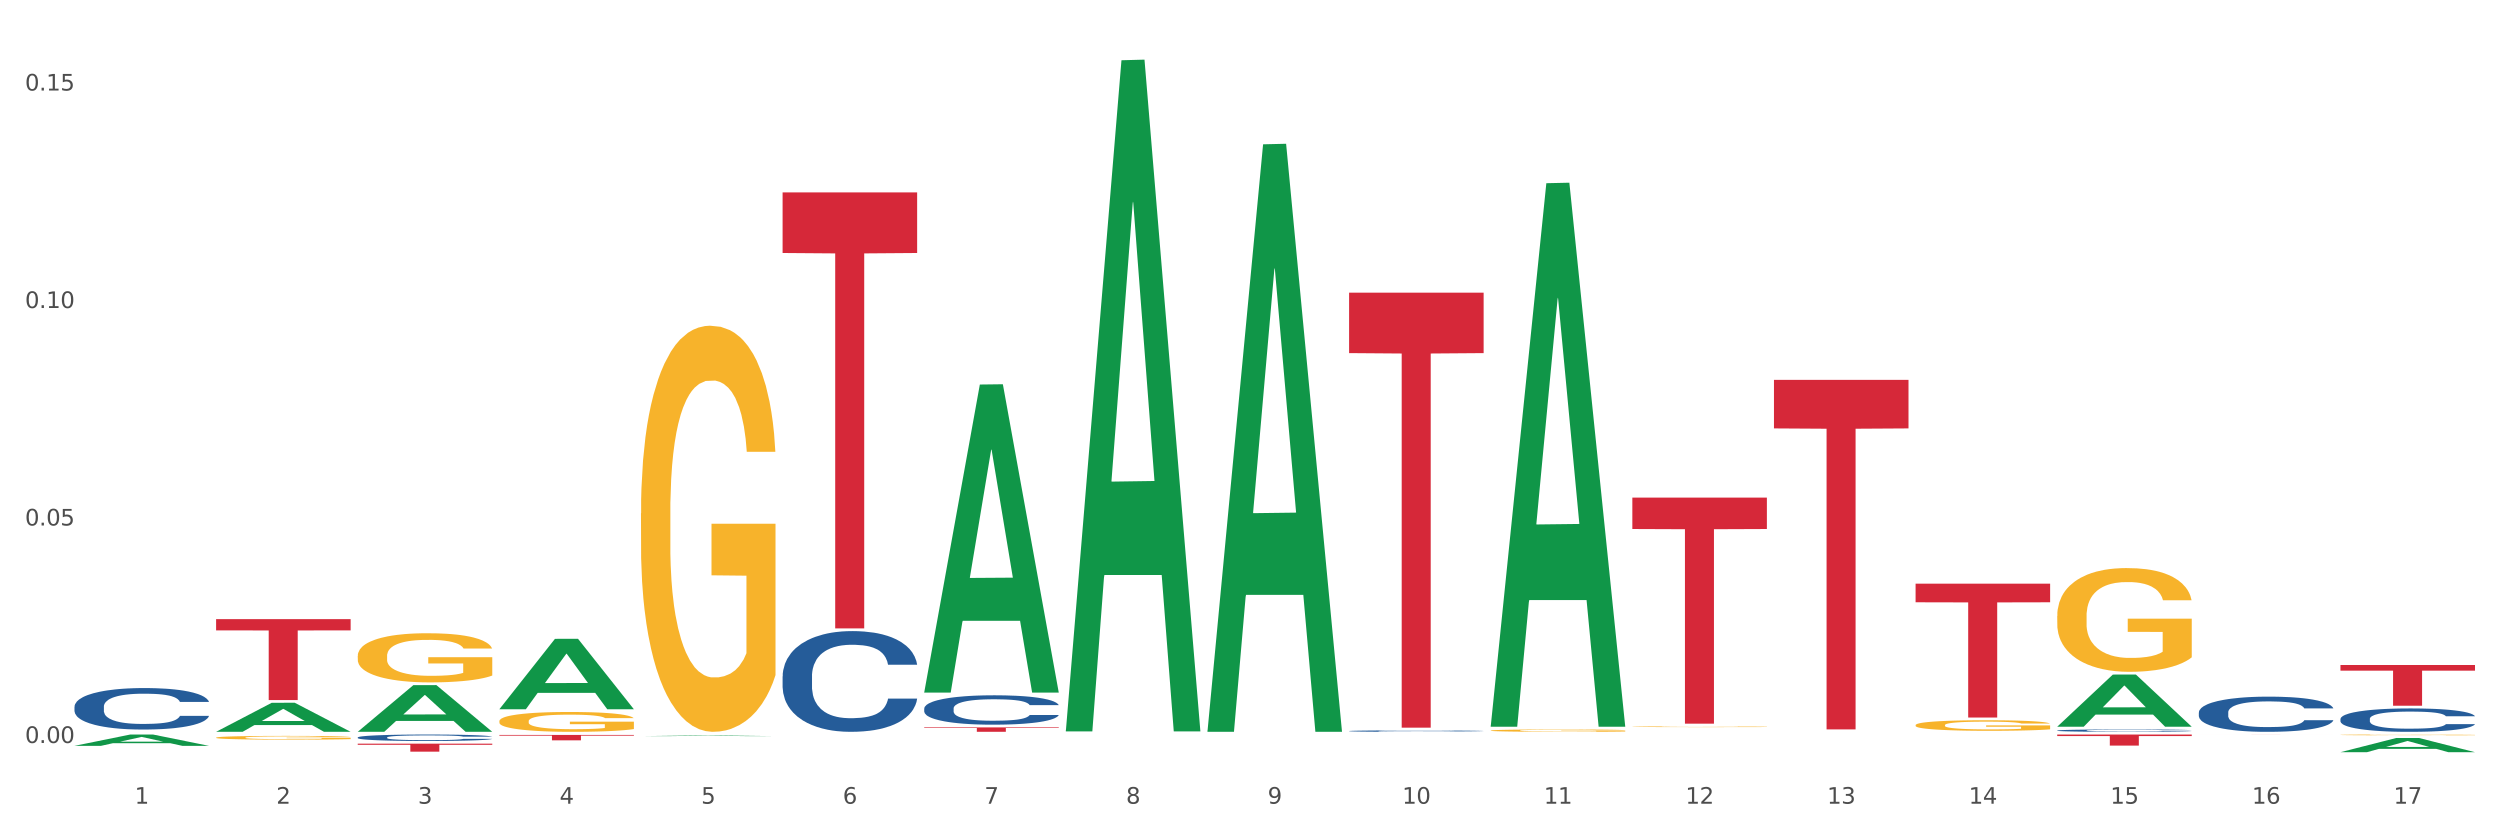 <?xml version="1.0" encoding="utf-8" standalone="no"?>
<!DOCTYPE svg PUBLIC "-//W3C//DTD SVG 1.1//EN"
  "http://www.w3.org/Graphics/SVG/1.1/DTD/svg11.dtd">
<svg xmlns:xlink="http://www.w3.org/1999/xlink" width="1080pt" height="360pt" viewBox="0 0 1080 360" xmlns="http://www.w3.org/2000/svg" version="1.1">
 <rect x="0" y="0" width="1080" height="360" fill="#333333" stroke="none"/>
 <defs>
  <style type="text/css">*{stroke-linejoin: round; stroke-linecap: butt}</style>
 </defs>
 <g id="figure_1">
  <g id="patch_1">
   <path d="M 0 360 
L 1080 360 
L 1080 0 
L 0 0 
z
" style="fill: #ffffff; stroke: #ffffff; stroke-linejoin: miter"/>
  </g>
  <g id="axes_1">
   <g id="matplotlib.axis_1">
    <g id="xtick_1">
     <g id="text_1">
      <!-- 1 -->
      <g style="fill: #4d4d4d" transform="translate(58.182 347.204) scale(0.096 -0.096)">
       <defs>
        <path id="DejaVuSans-31" d="M 794 531 
L 1825 531 
L 1825 4091 
L 703 3866 
L 703 4441 
L 1819 4666 
L 2450 4666 
L 2450 531 
L 3481 531 
L 3481 0 
L 794 0 
L 794 531 
z
" transform="scale(0.016)"/>
       </defs>
       <use xlink:href="#DejaVuSans-31"/>
      </g>
     </g>
    </g>
    <g id="xtick_2">
     <g id="text_2">
      <!-- 2 -->
      <g style="fill: #4d4d4d" transform="translate(119.364 347.204) scale(0.096 -0.096)">
       <defs>
        <path id="DejaVuSans-32" d="M 1228 531 
L 3431 531 
L 3431 0 
L 469 0 
L 469 531 
Q 828 903 1448 1529 
Q 2069 2156 2228 2338 
Q 2531 2678 2651 2914 
Q 2772 3150 2772 3378 
Q 2772 3750 2511 3984 
Q 2250 4219 1831 4219 
Q 1534 4219 1204 4116 
Q 875 4013 500 3803 
L 500 4441 
Q 881 4594 1212 4672 
Q 1544 4750 1819 4750 
Q 2544 4750 2975 4387 
Q 3406 4025 3406 3419 
Q 3406 3131 3298 2873 
Q 3191 2616 2906 2266 
Q 2828 2175 2409 1742 
Q 1991 1309 1228 531 
z
" transform="scale(0.016)"/>
       </defs>
       <use xlink:href="#DejaVuSans-32"/>
      </g>
     </g>
    </g>
    <g id="xtick_3">
     <g id="text_3">
      <!-- 3 -->
      <g style="fill: #4d4d4d" transform="translate(180.545 347.204) scale(0.096 -0.096)">
       <defs>
        <path id="DejaVuSans-33" d="M 2597 2516 
Q 3050 2419 3304 2112 
Q 3559 1806 3559 1356 
Q 3559 666 3084 287 
Q 2609 -91 1734 -91 
Q 1441 -91 1130 -33 
Q 819 25 488 141 
L 488 750 
Q 750 597 1062 519 
Q 1375 441 1716 441 
Q 2309 441 2620 675 
Q 2931 909 2931 1356 
Q 2931 1769 2642 2001 
Q 2353 2234 1838 2234 
L 1294 2234 
L 1294 2753 
L 1863 2753 
Q 2328 2753 2575 2939 
Q 2822 3125 2822 3475 
Q 2822 3834 2567 4026 
Q 2313 4219 1838 4219 
Q 1578 4219 1281 4162 
Q 984 4106 628 3988 
L 628 4550 
Q 988 4650 1302 4700 
Q 1616 4750 1894 4750 
Q 2613 4750 3031 4423 
Q 3450 4097 3450 3541 
Q 3450 3153 3228 2886 
Q 3006 2619 2597 2516 
z
" transform="scale(0.016)"/>
       </defs>
       <use xlink:href="#DejaVuSans-33"/>
      </g>
     </g>
    </g>
    <g id="xtick_4">
     <g id="text_4">
      <!-- 4 -->
      <g style="fill: #4d4d4d" transform="translate(241.726 347.204) scale(0.096 -0.096)">
       <defs>
        <path id="DejaVuSans-34" d="M 2419 4116 
L 825 1625 
L 2419 1625 
L 2419 4116 
z
M 2253 4666 
L 3047 4666 
L 3047 1625 
L 3713 1625 
L 3713 1100 
L 3047 1100 
L 3047 0 
L 2419 0 
L 2419 1100 
L 313 1100 
L 313 1709 
L 2253 4666 
z
" transform="scale(0.016)"/>
       </defs>
       <use xlink:href="#DejaVuSans-34"/>
      </g>
     </g>
    </g>
    <g id="xtick_5">
     <g id="text_5">
      <!-- 5 -->
      <g style="fill: #4d4d4d" transform="translate(302.908 347.204) scale(0.096 -0.096)">
       <defs>
        <path id="DejaVuSans-35" d="M 691 4666 
L 3169 4666 
L 3169 4134 
L 1269 4134 
L 1269 2991 
Q 1406 3038 1543 3061 
Q 1681 3084 1819 3084 
Q 2600 3084 3056 2656 
Q 3513 2228 3513 1497 
Q 3513 744 3044 326 
Q 2575 -91 1722 -91 
Q 1428 -91 1123 -41 
Q 819 9 494 109 
L 494 744 
Q 775 591 1075 516 
Q 1375 441 1709 441 
Q 2250 441 2565 725 
Q 2881 1009 2881 1497 
Q 2881 1984 2565 2268 
Q 2250 2553 1709 2553 
Q 1456 2553 1204 2497 
Q 953 2441 691 2322 
L 691 4666 
z
" transform="scale(0.016)"/>
       </defs>
       <use xlink:href="#DejaVuSans-35"/>
      </g>
     </g>
    </g>
    <g id="xtick_6">
     <g id="text_6">
      <!-- 6 -->
      <g style="fill: #4d4d4d" transform="translate(364.089 347.204) scale(0.096 -0.096)">
       <defs>
        <path id="DejaVuSans-36" d="M 2113 2584 
Q 1688 2584 1439 2293 
Q 1191 2003 1191 1497 
Q 1191 994 1439 701 
Q 1688 409 2113 409 
Q 2538 409 2786 701 
Q 3034 994 3034 1497 
Q 3034 2003 2786 2293 
Q 2538 2584 2113 2584 
z
M 3366 4563 
L 3366 3988 
Q 3128 4100 2886 4159 
Q 2644 4219 2406 4219 
Q 1781 4219 1451 3797 
Q 1122 3375 1075 2522 
Q 1259 2794 1537 2939 
Q 1816 3084 2150 3084 
Q 2853 3084 3261 2657 
Q 3669 2231 3669 1497 
Q 3669 778 3244 343 
Q 2819 -91 2113 -91 
Q 1303 -91 875 529 
Q 447 1150 447 2328 
Q 447 3434 972 4092 
Q 1497 4750 2381 4750 
Q 2619 4750 2861 4703 
Q 3103 4656 3366 4563 
z
" transform="scale(0.016)"/>
       </defs>
       <use xlink:href="#DejaVuSans-36"/>
      </g>
     </g>
    </g>
    <g id="xtick_7">
     <g id="text_7">
      <!-- 7 -->
      <g style="fill: #4d4d4d" transform="translate(425.271 347.204) scale(0.096 -0.096)">
       <defs>
        <path id="DejaVuSans-37" d="M 525 4666 
L 3525 4666 
L 3525 4397 
L 1831 0 
L 1172 0 
L 2766 4134 
L 525 4134 
L 525 4666 
z
" transform="scale(0.016)"/>
       </defs>
       <use xlink:href="#DejaVuSans-37"/>
      </g>
     </g>
    </g>
    <g id="xtick_8">
     <g id="text_8">
      <!-- 8 -->
      <g style="fill: #4d4d4d" transform="translate(486.452 347.204) scale(0.096 -0.096)">
       <defs>
        <path id="DejaVuSans-38" d="M 2034 2216 
Q 1584 2216 1326 1975 
Q 1069 1734 1069 1313 
Q 1069 891 1326 650 
Q 1584 409 2034 409 
Q 2484 409 2743 651 
Q 3003 894 3003 1313 
Q 3003 1734 2745 1975 
Q 2488 2216 2034 2216 
z
M 1403 2484 
Q 997 2584 770 2862 
Q 544 3141 544 3541 
Q 544 4100 942 4425 
Q 1341 4750 2034 4750 
Q 2731 4750 3128 4425 
Q 3525 4100 3525 3541 
Q 3525 3141 3298 2862 
Q 3072 2584 2669 2484 
Q 3125 2378 3379 2068 
Q 3634 1759 3634 1313 
Q 3634 634 3220 271 
Q 2806 -91 2034 -91 
Q 1263 -91 848 271 
Q 434 634 434 1313 
Q 434 1759 690 2068 
Q 947 2378 1403 2484 
z
M 1172 3481 
Q 1172 3119 1398 2916 
Q 1625 2713 2034 2713 
Q 2441 2713 2670 2916 
Q 2900 3119 2900 3481 
Q 2900 3844 2670 4047 
Q 2441 4250 2034 4250 
Q 1625 4250 1398 4047 
Q 1172 3844 1172 3481 
z
" transform="scale(0.016)"/>
       </defs>
       <use xlink:href="#DejaVuSans-38"/>
      </g>
     </g>
    </g>
    <g id="xtick_9">
     <g id="text_9">
      <!-- 9 -->
      <g style="fill: #4d4d4d" transform="translate(547.634 347.204) scale(0.096 -0.096)">
       <defs>
        <path id="DejaVuSans-39" d="M 703 97 
L 703 672 
Q 941 559 1184 500 
Q 1428 441 1663 441 
Q 2288 441 2617 861 
Q 2947 1281 2994 2138 
Q 2813 1869 2534 1725 
Q 2256 1581 1919 1581 
Q 1219 1581 811 2004 
Q 403 2428 403 3163 
Q 403 3881 828 4315 
Q 1253 4750 1959 4750 
Q 2769 4750 3195 4129 
Q 3622 3509 3622 2328 
Q 3622 1225 3098 567 
Q 2575 -91 1691 -91 
Q 1453 -91 1209 -44 
Q 966 3 703 97 
z
M 1959 2075 
Q 2384 2075 2632 2365 
Q 2881 2656 2881 3163 
Q 2881 3666 2632 3958 
Q 2384 4250 1959 4250 
Q 1534 4250 1286 3958 
Q 1038 3666 1038 3163 
Q 1038 2656 1286 2365 
Q 1534 2075 1959 2075 
z
" transform="scale(0.016)"/>
       </defs>
       <use xlink:href="#DejaVuSans-39"/>
      </g>
     </g>
    </g>
    <g id="xtick_10">
     <g id="text_10">
      <!-- 10 -->
      <g style="fill: #4d4d4d" transform="translate(605.761 347.204) scale(0.096 -0.096)">
       <defs>
        <path id="DejaVuSans-30" d="M 2034 4250 
Q 1547 4250 1301 3770 
Q 1056 3291 1056 2328 
Q 1056 1369 1301 889 
Q 1547 409 2034 409 
Q 2525 409 2770 889 
Q 3016 1369 3016 2328 
Q 3016 3291 2770 3770 
Q 2525 4250 2034 4250 
z
M 2034 4750 
Q 2819 4750 3233 4129 
Q 3647 3509 3647 2328 
Q 3647 1150 3233 529 
Q 2819 -91 2034 -91 
Q 1250 -91 836 529 
Q 422 1150 422 2328 
Q 422 3509 836 4129 
Q 1250 4750 2034 4750 
z
" transform="scale(0.016)"/>
       </defs>
       <use xlink:href="#DejaVuSans-31"/>
       <use xlink:href="#DejaVuSans-30" transform="translate(63.623 0)"/>
      </g>
     </g>
    </g>
    <g id="xtick_11">
     <g id="text_11">
      <!-- 11 -->
      <g style="fill: #4d4d4d" transform="translate(666.942 347.204) scale(0.096 -0.096)">
       <use xlink:href="#DejaVuSans-31"/>
       <use xlink:href="#DejaVuSans-31" transform="translate(63.623 0)"/>
      </g>
     </g>
    </g>
    <g id="xtick_12">
     <g id="text_12">
      <!-- 12 -->
      <g style="fill: #4d4d4d" transform="translate(728.124 347.204) scale(0.096 -0.096)">
       <use xlink:href="#DejaVuSans-31"/>
       <use xlink:href="#DejaVuSans-32" transform="translate(63.623 0)"/>
      </g>
     </g>
    </g>
    <g id="xtick_13">
     <g id="text_13">
      <!-- 13 -->
      <g style="fill: #4d4d4d" transform="translate(789.305 347.204) scale(0.096 -0.096)">
       <use xlink:href="#DejaVuSans-31"/>
       <use xlink:href="#DejaVuSans-33" transform="translate(63.623 0)"/>
      </g>
     </g>
    </g>
    <g id="xtick_14">
     <g id="text_14">
      <!-- 14 -->
      <g style="fill: #4d4d4d" transform="translate(850.487 347.204) scale(0.096 -0.096)">
       <use xlink:href="#DejaVuSans-31"/>
       <use xlink:href="#DejaVuSans-34" transform="translate(63.623 0)"/>
      </g>
     </g>
    </g>
    <g id="xtick_15">
     <g id="text_15">
      <!-- 15 -->
      <g style="fill: #4d4d4d" transform="translate(911.668 347.204) scale(0.096 -0.096)">
       <use xlink:href="#DejaVuSans-31"/>
       <use xlink:href="#DejaVuSans-35" transform="translate(63.623 0)"/>
      </g>
     </g>
    </g>
    <g id="xtick_16">
     <g id="text_16">
      <!-- 16 -->
      <g style="fill: #4d4d4d" transform="translate(972.849 347.204) scale(0.096 -0.096)">
       <use xlink:href="#DejaVuSans-31"/>
       <use xlink:href="#DejaVuSans-36" transform="translate(63.623 0)"/>
      </g>
     </g>
    </g>
    <g id="xtick_17">
     <g id="text_17">
      <!-- 17 -->
      <g style="fill: #4d4d4d" transform="translate(1034.031 347.204) scale(0.096 -0.096)">
       <use xlink:href="#DejaVuSans-31"/>
       <use xlink:href="#DejaVuSans-37" transform="translate(63.623 0)"/>
      </g>
     </g>
    </g>
    <g id="xtick_18"/>
    <g id="xtick_19"/>
    <g id="xtick_20"/>
    <g id="xtick_21"/>
    <g id="xtick_22"/>
    <g id="xtick_23"/>
    <g id="xtick_24"/>
    <g id="xtick_25"/>
    <g id="xtick_26"/>
    <g id="xtick_27"/>
    <g id="xtick_28"/>
    <g id="xtick_29"/>
    <g id="xtick_30"/>
    <g id="xtick_31"/>
    <g id="xtick_32"/>
    <g id="xtick_33"/>
   </g>
   <g id="matplotlib.axis_2">
    <g id="ytick_1">
     <g id="text_18">
      <!-- 0.00 -->
      <g style="fill: #4d4d4d" transform="translate(10.8 320.965) scale(0.096 -0.096)">
       <defs>
        <path id="DejaVuSans-2e" d="M 684 794 
L 1344 794 
L 1344 0 
L 684 0 
L 684 794 
z
" transform="scale(0.016)"/>
       </defs>
       <use xlink:href="#DejaVuSans-30"/>
       <use xlink:href="#DejaVuSans-2e" transform="translate(63.623 0)"/>
       <use xlink:href="#DejaVuSans-30" transform="translate(95.41 0)"/>
       <use xlink:href="#DejaVuSans-30" transform="translate(159.033 0)"/>
      </g>
     </g>
    </g>
    <g id="ytick_2">
     <g id="text_19">
      <!-- 0.05 -->
      <g style="fill: #4d4d4d" transform="translate(10.8 227.015) scale(0.096 -0.096)">
       <use xlink:href="#DejaVuSans-30"/>
       <use xlink:href="#DejaVuSans-2e" transform="translate(63.623 0)"/>
       <use xlink:href="#DejaVuSans-30" transform="translate(95.41 0)"/>
       <use xlink:href="#DejaVuSans-35" transform="translate(159.033 0)"/>
      </g>
     </g>
    </g>
    <g id="ytick_3">
     <g id="text_20">
      <!-- 0.10 -->
      <g style="fill: #4d4d4d" transform="translate(10.8 133.065) scale(0.096 -0.096)">
       <use xlink:href="#DejaVuSans-30"/>
       <use xlink:href="#DejaVuSans-2e" transform="translate(63.623 0)"/>
       <use xlink:href="#DejaVuSans-31" transform="translate(95.41 0)"/>
       <use xlink:href="#DejaVuSans-30" transform="translate(159.033 0)"/>
      </g>
     </g>
    </g>
    <g id="ytick_4">
     <g id="text_21">
      <!-- 0.15 -->
      <g style="fill: #4d4d4d" transform="translate(10.8 39.115) scale(0.096 -0.096)">
       <use xlink:href="#DejaVuSans-30"/>
       <use xlink:href="#DejaVuSans-2e" transform="translate(63.623 0)"/>
       <use xlink:href="#DejaVuSans-31" transform="translate(95.41 0)"/>
       <use xlink:href="#DejaVuSans-35" transform="translate(159.033 0)"/>
      </g>
     </g>
    </g>
    <g id="ytick_5"/>
    <g id="ytick_6"/>
    <g id="ytick_7"/>
   </g>
   <g id="PolyCollection_1">
    <path d="M 32.175 322.198 
L 32.235 322.194 
L 56.203 317.329 
L 66.15 317.324 
L 90.297 322.208 
L 78.793 322.208 
L 73.58 321.07 
L 48.833 321.07 
L 48.653 321.089 
L 43.62 322.208 
L 32.175 322.208 
L 32.175 322.198 
L 51.949 320.392 
L 70.464 320.387 
L 61.296 318.365 
L 61.176 318.356 
L 61.056 318.37 
L 51.889 320.387 
L 51.949 320.392 
L 32.175 322.198 
z
" clip-path="url(#pa495a76a72)" style="fill: #109648"/>
    <path d="M 93.356 316.128 
L 93.416 316.116 
L 117.384 303.601 
L 127.331 303.589 
L 151.479 316.152 
L 139.974 316.152 
L 134.761 313.226 
L 110.014 313.226 
L 109.834 313.274 
L 104.801 316.152 
L 93.356 316.152 
L 93.356 316.128 
L 113.13 311.481 
L 131.645 311.469 
L 122.478 306.267 
L 122.358 306.243 
L 122.238 306.279 
L 113.07 311.469 
L 113.13 311.481 
L 93.356 316.128 
z
" clip-path="url(#pa495a76a72)" style="fill: #109648"/>
    <path d="M 154.538 316.114 
L 154.598 316.095 
L 178.566 295.981 
L 188.512 295.962 
L 212.66 316.152 
L 201.156 316.152 
L 195.943 311.45 
L 171.196 311.45 
L 171.016 311.526 
L 165.983 316.152 
L 154.538 316.152 
L 154.538 316.114 
L 174.311 308.645 
L 192.827 308.626 
L 183.659 300.265 
L 183.539 300.227 
L 183.419 300.284 
L 174.251 308.626 
L 174.311 308.645 
L 154.538 316.114 
z
" clip-path="url(#pa495a76a72)" style="fill: #109648"/>
    <path d="M 215.719 306.353 
L 215.779 306.325 
L 239.747 275.979 
L 249.694 275.95 
L 273.842 306.41 
L 262.337 306.41 
L 257.124 299.317 
L 232.377 299.317 
L 232.197 299.432 
L 227.164 306.41 
L 215.719 306.41 
L 215.719 306.353 
L 235.493 295.084 
L 254.008 295.056 
L 244.84 282.442 
L 244.72 282.385 
L 244.601 282.471 
L 235.433 295.056 
L 235.493 295.084 
L 215.719 306.353 
z
" clip-path="url(#pa495a76a72)" style="fill: #109648"/>
    <path d="M 276.901 318.019 
L 276.961 318.019 
L 300.929 317.724 
L 310.875 317.723 
L 335.023 318.02 
L 323.518 318.02 
L 318.305 317.951 
L 293.558 317.951 
L 293.379 317.952 
L 288.345 318.02 
L 276.901 318.02 
L 276.901 318.019 
L 296.674 317.91 
L 315.19 317.909 
L 306.022 317.787 
L 305.902 317.786 
L 305.782 317.787 
L 296.614 317.909 
L 296.674 317.91 
L 276.901 318.019 
z
" clip-path="url(#pa495a76a72)" style="fill: #109648"/>
    <path d="M 399.263 298.95 
L 399.323 298.825 
L 423.291 166.117 
L 433.238 165.992 
L 457.386 299.2 
L 445.881 299.2 
L 440.668 268.181 
L 415.921 268.181 
L 415.741 268.681 
L 410.708 299.2 
L 399.263 299.2 
L 399.263 298.95 
L 419.037 249.669 
L 437.552 249.544 
L 428.385 194.384 
L 428.265 194.134 
L 428.145 194.509 
L 418.977 249.544 
L 419.037 249.669 
L 399.263 298.95 
z
" clip-path="url(#pa495a76a72)" style="fill: #109648"/>
    <path d="M 521.626 315.675 
L 521.686 315.436 
L 545.654 62.343 
L 555.601 62.105 
L 579.749 316.152 
L 568.244 316.152 
L 563.031 256.993 
L 538.284 256.993 
L 538.104 257.948 
L 533.071 316.152 
L 521.626 316.152 
L 521.626 315.675 
L 541.4 221.689 
L 559.915 221.451 
L 550.747 116.254 
L 550.628 115.777 
L 550.508 116.492 
L 541.34 221.451 
L 541.4 221.689 
L 521.626 315.675 
z
" clip-path="url(#pa495a76a72)" style="fill: #109648"/>
    <path d="M 460.445 315.419 
L 460.505 315.147 
L 484.473 26.032 
L 494.42 25.759 
L 518.567 315.964 
L 507.063 315.964 
L 501.85 248.386 
L 477.103 248.386 
L 476.923 249.476 
L 471.89 315.964 
L 460.445 315.964 
L 460.445 315.419 
L 480.218 208.057 
L 498.734 207.785 
L 489.566 87.615 
L 489.446 87.07 
L 489.326 87.888 
L 480.159 207.785 
L 480.218 208.057 
L 460.445 315.419 
z
" clip-path="url(#pa495a76a72)" style="fill: #109648"/>
    <path d="M 888.715 313.915 
L 888.775 313.894 
L 912.743 291.414 
L 922.689 291.393 
L 946.837 313.958 
L 935.333 313.958 
L 930.12 308.703 
L 905.373 308.703 
L 905.193 308.788 
L 900.16 313.958 
L 888.715 313.958 
L 888.715 313.915 
L 908.488 305.567 
L 927.004 305.546 
L 917.836 296.203 
L 917.716 296.16 
L 917.596 296.224 
L 908.428 305.546 
L 908.488 305.567 
L 888.715 313.915 
z
" clip-path="url(#pa495a76a72)" style="fill: #109648"/>
    <path d="M 643.989 313.521 
L 644.049 313.3 
L 668.017 79.145 
L 677.964 78.925 
L 702.112 313.962 
L 690.607 313.962 
L 685.394 259.23 
L 660.647 259.23 
L 660.467 260.113 
L 655.434 313.962 
L 643.989 313.962 
L 643.989 313.521 
L 663.763 226.568 
L 682.278 226.347 
L 673.11 129.022 
L 672.99 128.581 
L 672.871 129.243 
L 663.703 226.347 
L 663.763 226.568 
L 643.989 313.521 
z
" clip-path="url(#pa495a76a72)" style="fill: #109648"/>
    <path d="M 766.352 164.089 
L 824.474 164.089 
L 824.474 185.072 
L 801.611 185.214 
L 801.611 315.086 
L 789.078 315.086 
L 789.078 185.214 
L 766.352 185.072 
L 766.352 164.23 
L 766.352 164.089 
z
" clip-path="url(#pa495a76a72)" style="fill: #d62839"/>
    <path d="M 215.719 311.539 
L 215.788 311.531 
L 215.788 311.249 
L 215.925 311.007 
L 216.611 310.419 
L 217.641 309.934 
L 218.395 309.675 
L 219.15 309.464 
L 220.042 309.252 
L 221.14 309.033 
L 223.13 308.712 
L 224.366 308.548 
L 225.875 308.375 
L 228.62 308.125 
L 230.61 307.984 
L 232.669 307.866 
L 236.031 307.725 
L 238.227 307.663 
L 240.56 307.616 
L 243.374 307.584 
L 245.501 307.577 
L 250.167 307.6 
L 254.147 307.671 
L 256.069 307.725 
L 258.539 307.819 
L 259.843 307.882 
L 261.97 308.007 
L 264.166 308.172 
L 265.676 308.313 
L 267.94 308.579 
L 269.656 308.845 
L 271.234 309.174 
L 272.057 309.401 
L 272.675 309.613 
L 273.224 309.855 
L 273.773 310.239 
L 261.421 310.239 
L 260.941 309.965 
L 260.186 309.707 
L 259.088 309.456 
L 258.127 309.299 
L 256.48 309.104 
L 254.971 308.978 
L 253.392 308.884 
L 251.471 308.806 
L 249.961 308.767 
L 247.834 308.736 
L 243.648 308.743 
L 240.835 308.806 
L 238.913 308.884 
L 237.678 308.955 
L 236.58 309.033 
L 235.345 309.143 
L 233.904 309.307 
L 232.875 309.456 
L 231.845 309.644 
L 231.022 309.832 
L 230.267 310.051 
L 229.649 310.286 
L 229.169 310.529 
L 228.757 310.827 
L 228.414 311.32 
L 228.414 312.393 
L 228.551 312.636 
L 228.895 312.957 
L 229.306 313.199 
L 229.993 313.489 
L 230.61 313.685 
L 231.777 313.967 
L 233.08 314.202 
L 234.11 314.351 
L 235.139 314.476 
L 236.923 314.648 
L 238.913 314.789 
L 240.629 314.875 
L 242.962 314.954 
L 244.54 314.985 
L 245.913 315.001 
L 249.275 315.001 
L 251.677 314.977 
L 254.353 314.922 
L 256.412 314.852 
L 258.127 314.766 
L 260.049 314.625 
L 261.284 314.492 
L 261.284 312.855 
L 246.187 312.847 
L 246.187 311.758 
L 273.842 311.758 
L 273.842 314.954 
L 272.675 315.118 
L 271.371 315.267 
L 269.999 315.4 
L 267.94 315.564 
L 265.47 315.721 
L 263.274 315.831 
L 260.941 315.925 
L 258.196 316.011 
L 254.628 316.089 
L 252.432 316.121 
L 249.687 316.144 
L 246.462 316.152 
L 243.648 316.136 
L 240.903 316.097 
L 238.021 316.027 
L 235.208 315.925 
L 233.08 315.823 
L 230.953 315.698 
L 228.689 315.533 
L 226.905 315.377 
L 225.532 315.236 
L 224.022 315.055 
L 222.376 314.821 
L 221.14 314.609 
L 220.042 314.39 
L 218.876 314.108 
L 218.052 313.865 
L 217.229 313.56 
L 216.749 313.333 
L 216.2 312.98 
L 215.788 312.487 
L 215.719 311.539 
z
" clip-path="url(#pa495a76a72)" style="fill: #f7b32b"/>
    <path d="M 643.989 315.601 
L 644.058 315.6 
L 644.058 315.567 
L 644.195 315.538 
L 644.881 315.468 
L 645.911 315.41 
L 646.665 315.379 
L 647.42 315.354 
L 648.312 315.328 
L 649.41 315.302 
L 651.4 315.264 
L 652.635 315.244 
L 654.145 315.224 
L 656.89 315.194 
L 658.88 315.177 
L 660.939 315.163 
L 664.301 315.146 
L 666.497 315.139 
L 668.83 315.133 
L 671.644 315.129 
L 673.771 315.128 
L 678.437 315.131 
L 682.417 315.139 
L 684.339 315.146 
L 686.809 315.157 
L 688.113 315.165 
L 690.24 315.18 
L 692.436 315.199 
L 693.946 315.216 
L 696.21 315.248 
L 697.926 315.28 
L 699.504 315.319 
L 700.327 315.346 
L 700.945 315.371 
L 701.494 315.4 
L 702.043 315.446 
L 689.691 315.446 
L 689.211 315.413 
L 688.456 315.382 
L 687.358 315.353 
L 686.397 315.334 
L 684.75 315.311 
L 683.241 315.296 
L 681.662 315.284 
L 679.741 315.275 
L 678.231 315.27 
L 676.104 315.267 
L 671.918 315.268 
L 669.105 315.275 
L 667.183 315.284 
L 665.948 315.293 
L 664.85 315.302 
L 663.615 315.315 
L 662.174 315.335 
L 661.145 315.353 
L 660.115 315.375 
L 659.292 315.397 
L 658.537 315.424 
L 657.919 315.452 
L 657.439 315.481 
L 657.027 315.516 
L 656.684 315.575 
L 656.684 315.703 
L 656.821 315.732 
L 657.164 315.77 
L 657.576 315.799 
L 658.262 315.834 
L 658.88 315.857 
L 660.047 315.891 
L 661.35 315.919 
L 662.38 315.937 
L 663.409 315.952 
L 665.193 315.972 
L 667.183 315.989 
L 668.899 315.999 
L 671.232 316.009 
L 672.81 316.013 
L 674.183 316.014 
L 677.545 316.014 
L 679.947 316.012 
L 682.623 316.005 
L 684.682 315.997 
L 686.397 315.986 
L 688.319 315.97 
L 689.554 315.954 
L 689.554 315.758 
L 674.457 315.757 
L 674.457 315.627 
L 702.112 315.627 
L 702.112 316.009 
L 700.945 316.028 
L 699.641 316.046 
L 698.269 316.062 
L 696.21 316.082 
L 693.74 316.1 
L 691.544 316.114 
L 689.211 316.125 
L 686.466 316.135 
L 682.898 316.144 
L 680.702 316.148 
L 677.957 316.151 
L 674.732 316.152 
L 671.918 316.15 
L 669.173 316.145 
L 666.291 316.137 
L 663.478 316.125 
L 661.35 316.113 
L 659.223 316.098 
L 656.959 316.078 
L 655.174 316.059 
L 653.802 316.042 
L 652.292 316.021 
L 650.645 315.993 
L 649.41 315.968 
L 648.312 315.942 
L 647.146 315.908 
L 646.322 315.879 
L 645.499 315.842 
L 645.018 315.815 
L 644.47 315.773 
L 644.058 315.714 
L 643.989 315.601 
z
" clip-path="url(#pa495a76a72)" style="fill: #f7b32b"/>
    <path d="M 276.901 221.776 
L 276.969 221.616 
L 276.969 215.848 
L 277.107 210.881 
L 277.793 198.863 
L 278.822 188.929 
L 279.577 183.642 
L 280.332 179.315 
L 281.224 174.989 
L 282.322 170.503 
L 284.312 163.933 
L 285.547 160.568 
L 287.057 157.043 
L 289.801 151.916 
L 291.792 149.032 
L 293.85 146.628 
L 297.213 143.744 
L 299.408 142.462 
L 301.742 141.501 
L 304.555 140.86 
L 306.682 140.7 
L 311.349 141.181 
L 315.329 142.623 
L 317.25 143.744 
L 319.72 145.667 
L 321.024 146.949 
L 323.152 149.513 
L 325.347 152.877 
L 326.857 155.762 
L 329.122 161.209 
L 330.837 166.657 
L 332.415 173.387 
L 333.239 178.034 
L 333.856 182.36 
L 334.405 187.327 
L 334.954 195.178 
L 322.603 195.178 
L 322.122 189.57 
L 321.367 184.282 
L 320.269 179.155 
L 319.309 175.951 
L 317.662 171.945 
L 316.152 169.381 
L 314.574 167.458 
L 312.652 165.856 
L 311.143 165.055 
L 309.015 164.414 
L 304.83 164.574 
L 302.016 165.856 
L 300.095 167.458 
L 298.86 168.9 
L 297.762 170.503 
L 296.526 172.746 
L 295.085 176.111 
L 294.056 179.155 
L 293.027 183.001 
L 292.203 186.846 
L 291.448 191.333 
L 290.831 196.14 
L 290.35 201.107 
L 289.939 207.195 
L 289.596 217.29 
L 289.596 239.241 
L 289.733 244.209 
L 290.076 250.778 
L 290.488 255.745 
L 291.174 261.674 
L 291.792 265.679 
L 292.958 271.448 
L 294.262 276.255 
L 295.291 279.299 
L 296.321 281.863 
L 298.105 285.388 
L 300.095 288.272 
L 301.81 290.034 
L 304.143 291.637 
L 305.722 292.278 
L 307.094 292.598 
L 310.457 292.598 
L 312.858 292.117 
L 315.535 290.996 
L 317.593 289.554 
L 319.309 287.791 
L 321.23 284.907 
L 322.465 282.183 
L 322.465 248.695 
L 307.369 248.535 
L 307.369 226.263 
L 335.023 226.263 
L 335.023 291.637 
L 333.856 295.001 
L 332.553 298.046 
L 331.18 300.77 
L 329.122 304.135 
L 326.651 307.339 
L 324.455 309.582 
L 322.122 311.505 
L 319.377 313.268 
L 315.809 314.87 
L 313.613 315.511 
L 310.868 315.992 
L 307.643 316.152 
L 304.83 315.831 
L 302.085 315.03 
L 299.203 313.588 
L 296.389 311.505 
L 294.262 309.422 
L 292.135 306.858 
L 289.87 303.494 
L 288.086 300.289 
L 286.714 297.405 
L 285.204 293.72 
L 283.557 288.913 
L 282.322 284.587 
L 281.224 280.1 
L 280.057 274.332 
L 279.234 269.365 
L 278.41 263.116 
L 277.93 258.469 
L 277.381 251.259 
L 276.969 241.164 
L 276.901 221.776 
z
" clip-path="url(#pa495a76a72)" style="fill: #f7b32b"/>
    <path d="M 705.171 313.945 
L 705.239 313.945 
L 705.239 313.935 
L 705.376 313.926 
L 706.063 313.905 
L 707.092 313.888 
L 707.847 313.878 
L 708.602 313.871 
L 709.494 313.863 
L 710.592 313.855 
L 712.582 313.844 
L 713.817 313.838 
L 715.327 313.832 
L 718.071 313.823 
L 720.061 313.818 
L 722.12 313.814 
L 725.483 313.809 
L 727.678 313.806 
L 730.012 313.805 
L 732.825 313.804 
L 734.952 313.803 
L 739.619 313.804 
L 743.599 313.807 
L 745.52 313.809 
L 747.99 313.812 
L 749.294 313.814 
L 751.421 313.819 
L 753.617 313.825 
L 755.127 313.83 
L 757.391 313.839 
L 759.107 313.849 
L 760.685 313.86 
L 761.509 313.869 
L 762.126 313.876 
L 762.675 313.885 
L 763.224 313.899 
L 750.872 313.899 
L 750.392 313.889 
L 749.637 313.88 
L 748.539 313.871 
L 747.579 313.865 
L 745.932 313.858 
L 744.422 313.853 
L 742.844 313.85 
L 740.922 313.847 
L 739.413 313.846 
L 737.285 313.845 
L 733.099 313.845 
L 730.286 313.847 
L 728.365 313.85 
L 727.129 313.853 
L 726.031 313.855 
L 724.796 313.859 
L 723.355 313.865 
L 722.326 313.871 
L 721.297 313.877 
L 720.473 313.884 
L 719.718 313.892 
L 719.101 313.9 
L 718.62 313.909 
L 718.209 313.92 
L 717.866 313.937 
L 717.866 313.976 
L 718.003 313.984 
L 718.346 313.996 
L 718.758 314.005 
L 719.444 314.015 
L 720.061 314.022 
L 721.228 314.032 
L 722.532 314.041 
L 723.561 314.046 
L 724.59 314.05 
L 726.375 314.057 
L 728.365 314.062 
L 730.08 314.065 
L 732.413 314.067 
L 733.992 314.069 
L 735.364 314.069 
L 738.726 314.069 
L 741.128 314.068 
L 743.804 314.066 
L 745.863 314.064 
L 747.579 314.061 
L 749.5 314.056 
L 750.735 314.051 
L 750.735 313.992 
L 735.638 313.992 
L 735.638 313.953 
L 763.293 313.953 
L 763.293 314.067 
L 762.126 314.073 
L 760.823 314.079 
L 759.45 314.083 
L 757.391 314.089 
L 754.921 314.095 
L 752.725 314.099 
L 750.392 314.102 
L 747.647 314.105 
L 744.079 314.108 
L 741.883 314.109 
L 739.138 314.11 
L 735.913 314.11 
L 733.099 314.11 
L 730.355 314.108 
L 727.473 314.106 
L 724.659 314.102 
L 722.532 314.099 
L 720.405 314.094 
L 718.14 314.088 
L 716.356 314.083 
L 714.983 314.078 
L 713.474 314.071 
L 711.827 314.063 
L 710.592 314.055 
L 709.494 314.047 
L 708.327 314.037 
L 707.504 314.028 
L 706.68 314.018 
L 706.2 314.009 
L 705.651 313.997 
L 705.239 313.979 
L 705.171 313.945 
z
" clip-path="url(#pa495a76a72)" style="fill: #f7b32b"/>
    <path d="M 1011.078 324.938 
L 1011.138 324.932 
L 1035.106 318.824 
L 1045.052 318.819 
L 1069.2 324.95 
L 1057.695 324.95 
L 1052.482 323.522 
L 1027.735 323.522 
L 1027.556 323.545 
L 1022.522 324.95 
L 1011.078 324.95 
L 1011.078 324.938 
L 1030.851 322.67 
L 1049.366 322.664 
L 1040.199 320.125 
L 1040.079 320.114 
L 1039.959 320.131 
L 1030.791 322.664 
L 1030.851 322.67 
L 1011.078 324.938 
z
" clip-path="url(#pa495a76a72)" style="fill: #109648"/>
    <path d="M 154.538 283.374 
L 154.606 283.354 
L 154.606 282.656 
L 154.744 282.055 
L 155.43 280.6 
L 156.459 279.398 
L 157.214 278.758 
L 157.969 278.235 
L 158.861 277.711 
L 159.959 277.168 
L 161.949 276.373 
L 163.184 275.966 
L 164.694 275.539 
L 167.439 274.918 
L 169.429 274.569 
L 171.487 274.279 
L 174.85 273.929 
L 177.046 273.774 
L 179.379 273.658 
L 182.192 273.58 
L 184.32 273.561 
L 188.986 273.619 
L 192.966 273.794 
L 194.887 273.929 
L 197.358 274.162 
L 198.661 274.317 
L 200.789 274.628 
L 202.985 275.035 
L 204.494 275.384 
L 206.759 276.043 
L 208.474 276.703 
L 210.053 277.517 
L 210.876 278.079 
L 211.494 278.603 
L 212.043 279.204 
L 212.592 280.154 
L 200.24 280.154 
L 199.759 279.476 
L 199.005 278.836 
L 197.907 278.215 
L 196.946 277.827 
L 195.299 277.343 
L 193.789 277.032 
L 192.211 276.8 
L 190.29 276.606 
L 188.78 276.509 
L 186.653 276.431 
L 182.467 276.45 
L 179.653 276.606 
L 177.732 276.8 
L 176.497 276.974 
L 175.399 277.168 
L 174.164 277.44 
L 172.723 277.847 
L 171.693 278.215 
L 170.664 278.681 
L 169.84 279.146 
L 169.086 279.689 
L 168.468 280.271 
L 167.988 280.872 
L 167.576 281.609 
L 167.233 282.831 
L 167.233 285.487 
L 167.37 286.089 
L 167.713 286.884 
L 168.125 287.485 
L 168.811 288.202 
L 169.429 288.687 
L 170.595 289.385 
L 171.899 289.967 
L 172.928 290.335 
L 173.958 290.646 
L 175.742 291.072 
L 177.732 291.421 
L 179.447 291.635 
L 181.781 291.829 
L 183.359 291.906 
L 184.731 291.945 
L 188.094 291.945 
L 190.495 291.887 
L 193.172 291.751 
L 195.23 291.577 
L 196.946 291.363 
L 198.867 291.014 
L 200.102 290.684 
L 200.102 286.631 
L 185.006 286.612 
L 185.006 283.917 
L 212.66 283.917 
L 212.66 291.829 
L 211.494 292.236 
L 210.19 292.604 
L 208.817 292.934 
L 206.759 293.341 
L 204.288 293.729 
L 202.092 294.001 
L 199.759 294.233 
L 197.014 294.447 
L 193.446 294.641 
L 191.25 294.718 
L 188.505 294.776 
L 185.28 294.796 
L 182.467 294.757 
L 179.722 294.66 
L 176.84 294.485 
L 174.026 294.233 
L 171.899 293.981 
L 169.772 293.671 
L 167.507 293.264 
L 165.723 292.876 
L 164.351 292.527 
L 162.841 292.081 
L 161.194 291.499 
L 159.959 290.975 
L 158.861 290.432 
L 157.694 289.734 
L 156.871 289.133 
L 156.048 288.377 
L 155.567 287.814 
L 155.018 286.942 
L 154.606 285.72 
L 154.538 283.374 
z
" clip-path="url(#pa495a76a72)" style="fill: #f7b32b"/>
    <path d="M 93.356 318.658 
L 93.425 318.657 
L 93.425 318.603 
L 93.562 318.557 
L 94.248 318.446 
L 95.278 318.354 
L 96.033 318.305 
L 96.787 318.265 
L 97.68 318.225 
L 98.778 318.183 
L 100.768 318.123 
L 102.003 318.091 
L 103.512 318.059 
L 106.257 318.011 
L 108.247 317.985 
L 110.306 317.962 
L 113.668 317.936 
L 115.864 317.924 
L 118.197 317.915 
L 121.011 317.909 
L 123.138 317.907 
L 127.804 317.912 
L 131.784 317.925 
L 133.706 317.936 
L 136.176 317.953 
L 137.48 317.965 
L 139.607 317.989 
L 141.803 318.02 
L 143.313 318.047 
L 145.577 318.097 
L 147.293 318.148 
L 148.871 318.21 
L 149.695 318.253 
L 150.312 318.293 
L 150.861 318.339 
L 151.41 318.412 
L 139.058 318.412 
L 138.578 318.36 
L 137.823 318.311 
L 136.725 318.263 
L 135.764 318.234 
L 134.118 318.197 
L 132.608 318.173 
L 131.03 318.155 
L 129.108 318.14 
L 127.599 318.133 
L 125.471 318.127 
L 121.285 318.128 
L 118.472 318.14 
L 116.55 318.155 
L 115.315 318.168 
L 114.217 318.183 
L 112.982 318.204 
L 111.541 318.235 
L 110.512 318.263 
L 109.482 318.299 
L 108.659 318.335 
L 107.904 318.376 
L 107.287 318.421 
L 106.806 318.467 
L 106.394 318.523 
L 106.051 318.616 
L 106.051 318.82 
L 106.189 318.866 
L 106.532 318.927 
L 106.943 318.972 
L 107.63 319.027 
L 108.247 319.064 
L 109.414 319.118 
L 110.718 319.162 
L 111.747 319.191 
L 112.776 319.214 
L 114.56 319.247 
L 116.55 319.274 
L 118.266 319.29 
L 120.599 319.305 
L 122.177 319.311 
L 123.55 319.314 
L 126.912 319.314 
L 129.314 319.309 
L 131.99 319.299 
L 134.049 319.285 
L 135.764 319.269 
L 137.686 319.242 
L 138.921 319.217 
L 138.921 318.907 
L 123.824 318.906 
L 123.824 318.7 
L 151.479 318.7 
L 151.479 319.305 
L 150.312 319.336 
L 149.008 319.364 
L 147.636 319.389 
L 145.577 319.42 
L 143.107 319.45 
L 140.911 319.471 
L 138.578 319.489 
L 135.833 319.505 
L 132.265 319.52 
L 130.069 319.526 
L 127.324 319.53 
L 124.099 319.532 
L 121.285 319.529 
L 118.54 319.521 
L 115.658 319.508 
L 112.845 319.489 
L 110.718 319.469 
L 108.59 319.446 
L 106.326 319.415 
L 104.542 319.385 
L 103.169 319.358 
L 101.66 319.324 
L 100.013 319.28 
L 98.778 319.239 
L 97.68 319.198 
L 96.513 319.145 
L 95.69 319.099 
L 94.866 319.041 
L 94.386 318.998 
L 93.837 318.931 
L 93.425 318.837 
L 93.356 318.658 
z
" clip-path="url(#pa495a76a72)" style="fill: #f7b32b"/>
    <path d="M 1011.078 317.473 
L 1011.146 317.472 
L 1011.146 317.461 
L 1011.284 317.452 
L 1011.97 317.429 
L 1012.999 317.41 
L 1013.754 317.4 
L 1014.509 317.392 
L 1015.401 317.383 
L 1016.499 317.375 
L 1018.489 317.362 
L 1019.724 317.356 
L 1021.234 317.349 
L 1023.978 317.339 
L 1025.969 317.334 
L 1028.027 317.329 
L 1031.39 317.324 
L 1033.585 317.321 
L 1035.919 317.32 
L 1038.732 317.318 
L 1040.859 317.318 
L 1045.526 317.319 
L 1049.506 317.322 
L 1051.427 317.324 
L 1053.897 317.328 
L 1055.201 317.33 
L 1057.328 317.335 
L 1059.524 317.341 
L 1061.034 317.347 
L 1063.299 317.357 
L 1065.014 317.368 
L 1066.592 317.38 
L 1067.416 317.389 
L 1068.033 317.397 
L 1068.582 317.407 
L 1069.131 317.422 
L 1056.78 317.422 
L 1056.299 317.411 
L 1055.544 317.401 
L 1054.446 317.391 
L 1053.486 317.385 
L 1051.839 317.378 
L 1050.329 317.373 
L 1048.751 317.369 
L 1046.829 317.366 
L 1045.32 317.364 
L 1043.192 317.363 
L 1039.007 317.364 
L 1036.193 317.366 
L 1034.272 317.369 
L 1033.037 317.372 
L 1031.939 317.375 
L 1030.703 317.379 
L 1029.262 317.386 
L 1028.233 317.391 
L 1027.204 317.399 
L 1026.38 317.406 
L 1025.625 317.415 
L 1025.008 317.424 
L 1024.527 317.433 
L 1024.116 317.445 
L 1023.773 317.464 
L 1023.773 317.506 
L 1023.91 317.515 
L 1024.253 317.528 
L 1024.665 317.537 
L 1025.351 317.549 
L 1025.969 317.556 
L 1027.135 317.567 
L 1028.439 317.576 
L 1029.468 317.582 
L 1030.498 317.587 
L 1032.282 317.594 
L 1034.272 317.599 
L 1035.987 317.603 
L 1038.32 317.606 
L 1039.899 317.607 
L 1041.271 317.607 
L 1044.634 317.607 
L 1047.035 317.607 
L 1049.712 317.604 
L 1051.77 317.602 
L 1053.486 317.598 
L 1055.407 317.593 
L 1056.642 317.588 
L 1056.642 317.524 
L 1041.546 317.524 
L 1041.546 317.481 
L 1069.2 317.481 
L 1069.2 317.606 
L 1068.033 317.612 
L 1066.73 317.618 
L 1065.357 317.623 
L 1063.299 317.629 
L 1060.828 317.636 
L 1058.632 317.64 
L 1056.299 317.644 
L 1053.554 317.647 
L 1049.986 317.65 
L 1047.79 317.651 
L 1045.045 317.652 
L 1041.82 317.652 
L 1039.007 317.652 
L 1036.262 317.65 
L 1033.38 317.647 
L 1030.566 317.644 
L 1028.439 317.64 
L 1026.312 317.635 
L 1024.047 317.628 
L 1022.263 317.622 
L 1020.891 317.617 
L 1019.381 317.61 
L 1017.734 317.6 
L 1016.499 317.592 
L 1015.401 317.584 
L 1014.234 317.573 
L 1013.411 317.563 
L 1012.587 317.551 
L 1012.107 317.542 
L 1011.558 317.529 
L 1011.146 317.509 
L 1011.078 317.473 
z
" clip-path="url(#pa495a76a72)" style="fill: #f7b32b"/>
    <path d="M 888.715 266.119 
L 888.783 266.078 
L 888.783 264.605 
L 888.921 263.336 
L 889.607 260.266 
L 890.636 257.729 
L 891.391 256.378 
L 892.146 255.273 
L 893.038 254.168 
L 894.136 253.022 
L 896.126 251.344 
L 897.361 250.484 
L 898.871 249.584 
L 901.616 248.274 
L 903.606 247.537 
L 905.664 246.923 
L 909.027 246.187 
L 911.223 245.859 
L 913.556 245.614 
L 916.369 245.45 
L 918.497 245.409 
L 923.163 245.532 
L 927.143 245.9 
L 929.064 246.187 
L 931.535 246.678 
L 932.838 247.005 
L 934.966 247.66 
L 937.162 248.52 
L 938.671 249.256 
L 940.936 250.648 
L 942.651 252.04 
L 944.23 253.759 
L 945.053 254.946 
L 945.671 256.051 
L 946.22 257.319 
L 946.769 259.325 
L 934.417 259.325 
L 933.936 257.892 
L 933.182 256.542 
L 932.084 255.232 
L 931.123 254.413 
L 929.476 253.39 
L 927.966 252.735 
L 926.388 252.244 
L 924.467 251.835 
L 922.957 251.63 
L 920.83 251.467 
L 916.644 251.507 
L 913.83 251.835 
L 911.909 252.244 
L 910.674 252.613 
L 909.576 253.022 
L 908.341 253.595 
L 906.899 254.454 
L 905.87 255.232 
L 904.841 256.214 
L 904.017 257.197 
L 903.263 258.343 
L 902.645 259.571 
L 902.165 260.839 
L 901.753 262.395 
L 901.41 264.973 
L 901.41 270.581 
L 901.547 271.85 
L 901.89 273.528 
L 902.302 274.797 
L 902.988 276.311 
L 903.606 277.334 
L 904.772 278.808 
L 906.076 280.036 
L 907.105 280.813 
L 908.135 281.468 
L 909.919 282.369 
L 911.909 283.105 
L 913.624 283.555 
L 915.958 283.965 
L 917.536 284.129 
L 918.908 284.21 
L 922.271 284.21 
L 924.672 284.088 
L 927.349 283.801 
L 929.407 283.433 
L 931.123 282.982 
L 933.044 282.246 
L 934.279 281.55 
L 934.279 272.996 
L 919.183 272.955 
L 919.183 267.265 
L 946.837 267.265 
L 946.837 283.965 
L 945.671 284.824 
L 944.367 285.602 
L 942.994 286.298 
L 940.936 287.157 
L 938.465 287.976 
L 936.269 288.549 
L 933.936 289.04 
L 931.191 289.49 
L 927.623 289.9 
L 925.427 290.063 
L 922.682 290.186 
L 919.457 290.227 
L 916.644 290.145 
L 913.899 289.941 
L 911.017 289.572 
L 908.203 289.04 
L 906.076 288.508 
L 903.949 287.853 
L 901.684 286.994 
L 899.9 286.175 
L 898.528 285.438 
L 897.018 284.497 
L 895.371 283.269 
L 894.136 282.164 
L 893.038 281.018 
L 891.871 279.544 
L 891.048 278.276 
L 890.224 276.679 
L 889.744 275.492 
L 889.195 273.65 
L 888.783 271.072 
L 888.715 266.119 
z
" clip-path="url(#pa495a76a72)" style="fill: #f7b32b"/>
    <path d="M 827.533 313.256 
L 827.602 313.252 
L 827.602 313.102 
L 827.739 312.972 
L 828.425 312.66 
L 829.455 312.401 
L 830.21 312.264 
L 830.964 312.151 
L 831.857 312.039 
L 832.954 311.922 
L 834.945 311.751 
L 836.18 311.663 
L 837.689 311.572 
L 840.434 311.438 
L 842.424 311.363 
L 844.483 311.301 
L 847.845 311.226 
L 850.041 311.192 
L 852.374 311.167 
L 855.188 311.151 
L 857.315 311.146 
L 861.981 311.159 
L 865.961 311.196 
L 867.883 311.226 
L 870.353 311.276 
L 871.657 311.309 
L 873.784 311.376 
L 875.98 311.463 
L 877.49 311.538 
L 879.754 311.68 
L 881.47 311.822 
L 883.048 311.997 
L 883.872 312.118 
L 884.489 312.23 
L 885.038 312.36 
L 885.587 312.564 
L 873.235 312.564 
L 872.755 312.418 
L 872 312.28 
L 870.902 312.147 
L 869.941 312.064 
L 868.295 311.959 
L 866.785 311.893 
L 865.207 311.843 
L 863.285 311.801 
L 861.775 311.78 
L 859.648 311.763 
L 855.462 311.768 
L 852.649 311.801 
L 850.727 311.843 
L 849.492 311.88 
L 848.394 311.922 
L 847.159 311.98 
L 845.718 312.068 
L 844.689 312.147 
L 843.659 312.247 
L 842.836 312.347 
L 842.081 312.464 
L 841.464 312.589 
L 840.983 312.718 
L 840.571 312.877 
L 840.228 313.139 
L 840.228 313.71 
L 840.366 313.84 
L 840.709 314.01 
L 841.12 314.14 
L 841.807 314.294 
L 842.424 314.398 
L 843.591 314.548 
L 844.895 314.673 
L 845.924 314.753 
L 846.953 314.819 
L 848.737 314.911 
L 850.727 314.986 
L 852.443 315.032 
L 854.776 315.074 
L 856.354 315.09 
L 857.727 315.099 
L 861.089 315.099 
L 863.491 315.086 
L 866.167 315.057 
L 868.226 315.019 
L 869.941 314.974 
L 871.863 314.898 
L 873.098 314.828 
L 873.098 313.956 
L 858.001 313.952 
L 858.001 313.373 
L 885.656 313.373 
L 885.656 315.074 
L 884.489 315.161 
L 883.185 315.24 
L 881.813 315.311 
L 879.754 315.399 
L 877.284 315.482 
L 875.088 315.541 
L 872.755 315.591 
L 870.01 315.636 
L 866.442 315.678 
L 864.246 315.695 
L 861.501 315.707 
L 858.276 315.711 
L 855.462 315.703 
L 852.717 315.682 
L 849.835 315.645 
L 847.022 315.591 
L 844.895 315.536 
L 842.767 315.47 
L 840.503 315.382 
L 838.719 315.299 
L 837.346 315.224 
L 835.837 315.128 
L 834.19 315.003 
L 832.954 314.89 
L 831.857 314.773 
L 830.69 314.623 
L 829.867 314.494 
L 829.043 314.332 
L 828.563 314.211 
L 828.014 314.023 
L 827.602 313.76 
L 827.533 313.256 
z
" clip-path="url(#pa495a76a72)" style="fill: #f7b32b"/>
    <path d="M 949.896 317.484 
L 1008.019 317.484 
L 1008.019 317.487 
L 985.155 317.487 
L 985.155 317.509 
L 972.622 317.509 
L 972.622 317.487 
L 949.896 317.487 
L 949.896 317.484 
L 949.896 317.484 
z
" clip-path="url(#pa495a76a72)" style="fill: #d62839"/>
    <path d="M 888.715 317.318 
L 946.837 317.318 
L 946.837 317.982 
L 923.974 317.987 
L 923.974 322.096 
L 911.44 322.096 
L 911.44 317.987 
L 888.715 317.982 
L 888.715 317.323 
L 888.715 317.318 
z
" clip-path="url(#pa495a76a72)" style="fill: #d62839"/>
    <path d="M 827.533 252.146 
L 885.656 252.146 
L 885.656 260.183 
L 862.792 260.237 
L 862.792 309.98 
L 850.259 309.98 
L 850.259 260.237 
L 827.533 260.183 
L 827.533 252.2 
L 827.533 252.146 
z
" clip-path="url(#pa495a76a72)" style="fill: #d62839"/>
    <path d="M 1011.078 287.281 
L 1069.2 287.281 
L 1069.2 289.726 
L 1046.337 289.742 
L 1046.337 304.873 
L 1033.803 304.873 
L 1033.803 289.742 
L 1011.078 289.726 
L 1011.078 287.297 
L 1011.078 287.281 
z
" clip-path="url(#pa495a76a72)" style="fill: #d62839"/>
    <path d="M 399.263 314.232 
L 457.386 314.232 
L 457.386 314.499 
L 434.523 314.501 
L 434.523 316.152 
L 421.989 316.152 
L 421.989 314.501 
L 399.263 314.499 
L 399.263 314.234 
L 399.263 314.232 
z
" clip-path="url(#pa495a76a72)" style="fill: #d62839"/>
    <path d="M 705.171 214.958 
L 763.293 214.958 
L 763.293 228.532 
L 740.43 228.624 
L 740.43 312.637 
L 727.896 312.637 
L 727.896 228.624 
L 705.171 228.532 
L 705.171 215.05 
L 705.171 214.958 
z
" clip-path="url(#pa495a76a72)" style="fill: #d62839"/>
    <path d="M 582.808 126.423 
L 640.93 126.423 
L 640.93 152.54 
L 618.067 152.717 
L 618.067 314.359 
L 605.533 314.359 
L 605.533 152.717 
L 582.808 152.54 
L 582.808 126.6 
L 582.808 126.423 
z
" clip-path="url(#pa495a76a72)" style="fill: #d62839"/>
    <path d="M 93.356 267.467 
L 151.479 267.467 
L 151.479 272.324 
L 128.615 272.357 
L 128.615 302.423 
L 116.082 302.423 
L 116.082 272.357 
L 93.356 272.324 
L 93.356 267.499 
L 93.356 267.467 
z
" clip-path="url(#pa495a76a72)" style="fill: #d62839"/>
    <path d="M 154.538 321.278 
L 212.66 321.278 
L 212.66 321.755 
L 189.797 321.759 
L 189.797 324.713 
L 177.263 324.713 
L 177.263 321.759 
L 154.538 321.755 
L 154.538 321.281 
L 154.538 321.278 
z
" clip-path="url(#pa495a76a72)" style="fill: #d62839"/>
    <path d="M 215.719 317.481 
L 273.842 317.481 
L 273.842 317.805 
L 250.978 317.807 
L 250.978 319.814 
L 238.445 319.814 
L 238.445 317.807 
L 215.719 317.805 
L 215.719 317.483 
L 215.719 317.481 
z
" clip-path="url(#pa495a76a72)" style="fill: #d62839"/>
    <path d="M 338.082 83.119 
L 396.204 83.119 
L 396.204 109.293 
L 373.341 109.47 
L 373.341 271.466 
L 360.808 271.466 
L 360.808 109.47 
L 338.082 109.293 
L 338.082 83.296 
L 338.082 83.119 
z
" clip-path="url(#pa495a76a72)" style="fill: #d62839"/>
    <path d="M 399.263 306.073 
L 399.332 306.061 
L 399.332 305.736 
L 399.538 305.295 
L 400.294 304.484 
L 401.256 303.869 
L 402.905 303.15 
L 403.798 302.848 
L 404.966 302.512 
L 407.37 301.967 
L 410.118 301.503 
L 412.042 301.248 
L 413.485 301.085 
L 416.714 300.795 
L 418.569 300.668 
L 420.493 300.564 
L 422.141 300.494 
L 424.89 300.413 
L 427.088 300.378 
L 429.63 300.366 
L 431.76 300.378 
L 434.577 300.424 
L 438.699 300.564 
L 440.279 300.645 
L 442.409 300.784 
L 444.607 300.969 
L 446.393 301.155 
L 448.455 301.422 
L 450.584 301.77 
L 452.645 302.21 
L 454.088 302.616 
L 455.256 303.045 
L 456.287 303.567 
L 457.042 304.136 
L 457.386 304.611 
L 444.813 304.611 
L 444.47 304.182 
L 443.783 303.718 
L 443.096 303.405 
L 442.34 303.15 
L 441.172 302.86 
L 440.142 302.674 
L 438.424 302.454 
L 436.844 302.315 
L 435.538 302.234 
L 433.958 302.164 
L 430.592 302.094 
L 428.187 302.094 
L 426.676 302.118 
L 424.821 302.176 
L 423.241 302.257 
L 421.386 302.396 
L 419.943 302.547 
L 418.5 302.744 
L 417.676 302.883 
L 416.439 303.138 
L 415.615 303.347 
L 414.515 303.707 
L 413.897 303.962 
L 412.798 304.623 
L 412.317 305.11 
L 412.111 305.446 
L 411.973 305.817 
L 411.973 307.627 
L 412.386 308.438 
L 412.729 308.786 
L 413.279 309.181 
L 414.309 309.691 
L 415.821 310.19 
L 417.401 310.549 
L 418.706 310.77 
L 419.943 310.932 
L 421.18 311.06 
L 422.691 311.176 
L 423.928 311.245 
L 425.783 311.315 
L 427.981 311.35 
L 429.699 311.35 
L 433.203 311.292 
L 434.783 311.234 
L 436.294 311.152 
L 437.943 311.025 
L 439.248 310.886 
L 440.004 310.781 
L 441.241 310.561 
L 442.203 310.329 
L 443.027 310.062 
L 443.577 309.83 
L 444.195 309.482 
L 444.676 309.088 
L 444.813 308.879 
L 457.386 308.879 
L 457.111 309.297 
L 456.63 309.703 
L 455.668 310.248 
L 454.913 310.561 
L 453.745 310.944 
L 452.508 311.268 
L 450.79 311.628 
L 449.21 311.895 
L 447.561 312.127 
L 445.775 312.335 
L 442.546 312.625 
L 441.378 312.707 
L 438.905 312.846 
L 436.981 312.927 
L 434.164 313.008 
L 431.279 313.054 
L 428.256 313.066 
L 425.577 313.043 
L 422.622 312.973 
L 420.767 312.904 
L 418.706 312.799 
L 416.302 312.637 
L 414.035 312.44 
L 411.905 312.208 
L 409.912 311.941 
L 408.057 311.64 
L 405.653 311.141 
L 403.867 310.654 
L 402.561 310.201 
L 401.668 309.819 
L 400.775 309.332 
L 400.294 308.995 
L 399.538 308.183 
L 399.263 307.429 
L 399.263 306.073 
z
" clip-path="url(#pa495a76a72)" style="fill: #255c99"/>
    <path d="M 582.808 315.807 
L 582.876 315.806 
L 582.876 315.79 
L 583.083 315.768 
L 583.838 315.728 
L 584.8 315.698 
L 586.449 315.662 
L 587.342 315.647 
L 588.51 315.631 
L 590.915 315.604 
L 593.663 315.581 
L 595.586 315.568 
L 597.029 315.56 
L 600.258 315.546 
L 602.113 315.54 
L 604.037 315.534 
L 605.686 315.531 
L 608.434 315.527 
L 610.632 315.525 
L 613.174 315.525 
L 615.304 315.525 
L 618.121 315.528 
L 622.243 315.534 
L 623.823 315.538 
L 625.953 315.545 
L 628.151 315.555 
L 629.938 315.564 
L 631.999 315.577 
L 634.129 315.594 
L 636.19 315.616 
L 637.632 315.636 
L 638.8 315.657 
L 639.831 315.683 
L 640.587 315.711 
L 640.93 315.734 
L 628.358 315.734 
L 628.014 315.713 
L 627.327 315.69 
L 626.64 315.675 
L 625.884 315.662 
L 624.716 315.648 
L 623.686 315.639 
L 621.968 315.628 
L 620.388 315.621 
L 619.083 315.617 
L 617.503 315.614 
L 614.136 315.61 
L 611.732 315.61 
L 610.22 315.611 
L 608.365 315.614 
L 606.785 315.618 
L 604.93 315.625 
L 603.487 315.632 
L 602.044 315.642 
L 601.22 315.649 
L 599.983 315.662 
L 599.159 315.672 
L 598.06 315.69 
L 597.441 315.702 
L 596.342 315.735 
L 595.861 315.759 
L 595.655 315.776 
L 595.518 315.794 
L 595.518 315.883 
L 595.93 315.923 
L 596.273 315.941 
L 596.823 315.96 
L 597.854 315.985 
L 599.365 316.01 
L 600.945 316.028 
L 602.251 316.038 
L 603.487 316.046 
L 604.724 316.053 
L 606.235 316.058 
L 607.472 316.062 
L 609.327 316.065 
L 611.525 316.067 
L 613.243 316.067 
L 616.747 316.064 
L 618.327 316.061 
L 619.838 316.057 
L 621.487 316.051 
L 622.793 316.044 
L 623.548 316.039 
L 624.785 316.028 
L 625.747 316.017 
L 626.571 316.004 
L 627.121 315.992 
L 627.739 315.975 
L 628.22 315.955 
L 628.358 315.945 
L 640.93 315.945 
L 640.655 315.966 
L 640.174 315.986 
L 639.213 316.013 
L 638.457 316.028 
L 637.289 316.047 
L 636.052 316.063 
L 634.335 316.081 
L 632.754 316.094 
L 631.106 316.105 
L 629.319 316.116 
L 626.09 316.13 
L 624.922 316.134 
L 622.449 316.141 
L 620.525 316.145 
L 617.709 316.149 
L 614.823 316.151 
L 611.8 316.152 
L 609.121 316.151 
L 606.167 316.147 
L 604.312 316.144 
L 602.251 316.139 
L 599.846 316.131 
L 597.579 316.121 
L 595.449 316.109 
L 593.457 316.096 
L 591.602 316.081 
L 589.197 316.057 
L 587.411 316.033 
L 586.105 316.01 
L 585.212 315.991 
L 584.319 315.967 
L 583.838 315.951 
L 583.083 315.911 
L 582.808 315.874 
L 582.808 315.807 
z
" clip-path="url(#pa495a76a72)" style="fill: #255c99"/>
    <path d="M 888.715 315.586 
L 888.784 315.585 
L 888.784 315.558 
L 888.99 315.523 
L 889.745 315.457 
L 890.707 315.407 
L 892.356 315.349 
L 893.249 315.325 
L 894.417 315.297 
L 896.822 315.253 
L 899.57 315.216 
L 901.493 315.195 
L 902.936 315.182 
L 906.165 315.159 
L 908.02 315.148 
L 909.944 315.14 
L 911.593 315.134 
L 914.341 315.128 
L 916.539 315.125 
L 919.081 315.124 
L 921.211 315.125 
L 924.028 315.128 
L 928.15 315.14 
L 929.73 315.146 
L 931.86 315.158 
L 934.058 315.173 
L 935.845 315.188 
L 937.906 315.209 
L 940.036 315.237 
L 942.097 315.273 
L 943.539 315.306 
L 944.707 315.341 
L 945.738 315.383 
L 946.494 315.429 
L 946.837 315.467 
L 934.265 315.467 
L 933.921 315.433 
L 933.234 315.395 
L 932.547 315.37 
L 931.791 315.349 
L 930.623 315.326 
L 929.593 315.311 
L 927.875 315.293 
L 926.295 315.282 
L 924.99 315.275 
L 923.41 315.269 
L 920.043 315.264 
L 917.639 315.264 
L 916.127 315.266 
L 914.272 315.27 
L 912.692 315.277 
L 910.837 315.288 
L 909.394 315.3 
L 907.952 315.316 
L 907.127 315.328 
L 905.89 315.348 
L 905.066 315.365 
L 903.967 315.394 
L 903.348 315.415 
L 902.249 315.468 
L 901.768 315.508 
L 901.562 315.535 
L 901.425 315.565 
L 901.425 315.712 
L 901.837 315.777 
L 902.181 315.805 
L 902.73 315.837 
L 903.761 315.879 
L 905.272 315.919 
L 906.852 315.948 
L 908.158 315.966 
L 909.394 315.979 
L 910.631 315.989 
L 912.142 315.999 
L 913.379 316.004 
L 915.234 316.01 
L 917.432 316.013 
L 919.15 316.013 
L 922.654 316.008 
L 924.234 316.004 
L 925.745 315.997 
L 927.394 315.987 
L 928.7 315.975 
L 929.455 315.967 
L 930.692 315.949 
L 931.654 315.93 
L 932.478 315.909 
L 933.028 315.89 
L 933.646 315.862 
L 934.127 315.83 
L 934.265 315.813 
L 946.837 315.813 
L 946.562 315.847 
L 946.081 315.88 
L 945.12 315.924 
L 944.364 315.949 
L 943.196 315.98 
L 941.959 316.006 
L 940.242 316.035 
L 938.662 316.057 
L 937.013 316.076 
L 935.226 316.093 
L 931.997 316.116 
L 930.829 316.123 
L 928.356 316.134 
L 926.433 316.141 
L 923.616 316.147 
L 920.73 316.151 
L 917.707 316.152 
L 915.028 316.15 
L 912.074 316.144 
L 910.219 316.139 
L 908.158 316.13 
L 905.753 316.117 
L 903.486 316.101 
L 901.356 316.082 
L 899.364 316.061 
L 897.509 316.036 
L 895.104 315.996 
L 893.318 315.957 
L 892.013 315.92 
L 891.119 315.889 
L 890.226 315.85 
L 889.745 315.822 
L 888.99 315.757 
L 888.715 315.696 
L 888.715 315.586 
z
" clip-path="url(#pa495a76a72)" style="fill: #255c99"/>
    <path d="M 949.896 307.779 
L 949.965 307.765 
L 949.965 307.377 
L 950.171 306.849 
L 950.927 305.877 
L 951.889 305.141 
L 953.537 304.28 
L 954.431 303.919 
L 955.599 303.517 
L 958.003 302.864 
L 960.751 302.309 
L 962.675 302.003 
L 964.118 301.809 
L 967.347 301.462 
L 969.202 301.309 
L 971.125 301.184 
L 972.774 301.101 
L 975.522 301.003 
L 977.721 300.962 
L 980.263 300.948 
L 982.393 300.962 
L 985.209 301.017 
L 989.331 301.184 
L 990.912 301.281 
L 993.041 301.448 
L 995.24 301.67 
L 997.026 301.892 
L 999.087 302.211 
L 1001.217 302.628 
L 1003.278 303.156 
L 1004.721 303.642 
L 1005.889 304.155 
L 1006.919 304.78 
L 1007.675 305.46 
L 1008.019 306.03 
L 995.446 306.03 
L 995.103 305.516 
L 994.415 304.961 
L 993.728 304.586 
L 992.973 304.28 
L 991.805 303.933 
L 990.774 303.711 
L 989.057 303.447 
L 987.477 303.28 
L 986.171 303.183 
L 984.591 303.1 
L 981.225 303.017 
L 978.82 303.017 
L 977.309 303.044 
L 975.454 303.114 
L 973.873 303.211 
L 972.018 303.378 
L 970.576 303.558 
L 969.133 303.794 
L 968.309 303.961 
L 967.072 304.266 
L 966.247 304.516 
L 965.148 304.947 
L 964.53 305.252 
L 963.431 306.044 
L 962.95 306.627 
L 962.744 307.029 
L 962.606 307.474 
L 962.606 309.64 
L 963.018 310.612 
L 963.362 311.028 
L 963.912 311.5 
L 964.942 312.111 
L 966.454 312.708 
L 968.034 313.139 
L 969.339 313.403 
L 970.576 313.597 
L 971.812 313.75 
L 973.324 313.889 
L 974.56 313.972 
L 976.415 314.055 
L 978.614 314.097 
L 980.331 314.097 
L 983.835 314.027 
L 985.415 313.958 
L 986.927 313.861 
L 988.576 313.708 
L 989.881 313.541 
L 990.637 313.417 
L 991.873 313.153 
L 992.835 312.875 
L 993.66 312.556 
L 994.209 312.278 
L 994.828 311.861 
L 995.309 311.389 
L 995.446 311.139 
L 1008.019 311.139 
L 1007.744 311.639 
L 1007.263 312.125 
L 1006.301 312.778 
L 1005.545 313.153 
L 1004.377 313.611 
L 1003.141 314 
L 1001.423 314.43 
L 999.843 314.749 
L 998.194 315.027 
L 996.408 315.277 
L 993.179 315.624 
L 992.011 315.721 
L 989.538 315.888 
L 987.614 315.985 
L 984.797 316.082 
L 981.912 316.138 
L 978.889 316.152 
L 976.209 316.124 
L 973.255 316.041 
L 971.4 315.957 
L 969.339 315.832 
L 966.934 315.638 
L 964.667 315.402 
L 962.538 315.124 
L 960.545 314.805 
L 958.69 314.444 
L 956.286 313.847 
L 954.499 313.264 
L 953.194 312.722 
L 952.301 312.264 
L 951.408 311.681 
L 950.927 311.278 
L 950.171 310.306 
L 949.896 309.404 
L 949.896 307.779 
z
" clip-path="url(#pa495a76a72)" style="fill: #255c99"/>
    <path d="M 1011.078 310.583 
L 1011.146 310.574 
L 1011.146 310.315 
L 1011.352 309.964 
L 1012.108 309.318 
L 1013.07 308.829 
L 1014.719 308.256 
L 1015.612 308.016 
L 1016.78 307.748 
L 1019.185 307.314 
L 1021.933 306.945 
L 1023.856 306.741 
L 1025.299 306.612 
L 1028.528 306.381 
L 1030.383 306.28 
L 1032.307 306.197 
L 1033.956 306.141 
L 1036.704 306.076 
L 1038.902 306.049 
L 1041.444 306.04 
L 1043.574 306.049 
L 1046.391 306.086 
L 1050.513 306.197 
L 1052.093 306.261 
L 1054.223 306.372 
L 1056.421 306.52 
L 1058.208 306.668 
L 1060.269 306.88 
L 1062.398 307.157 
L 1064.46 307.508 
L 1065.902 307.831 
L 1067.07 308.173 
L 1068.101 308.588 
L 1068.856 309.041 
L 1069.2 309.42 
L 1056.627 309.42 
L 1056.284 309.078 
L 1055.597 308.708 
L 1054.91 308.459 
L 1054.154 308.256 
L 1052.986 308.025 
L 1051.956 307.877 
L 1050.238 307.702 
L 1048.658 307.591 
L 1047.353 307.526 
L 1045.772 307.471 
L 1042.406 307.416 
L 1040.001 307.416 
L 1038.49 307.434 
L 1036.635 307.48 
L 1035.055 307.545 
L 1033.2 307.656 
L 1031.757 307.776 
L 1030.314 307.933 
L 1029.49 308.044 
L 1028.253 308.247 
L 1027.429 308.413 
L 1026.33 308.699 
L 1025.711 308.902 
L 1024.612 309.429 
L 1024.131 309.817 
L 1023.925 310.084 
L 1023.788 310.38 
L 1023.788 311.821 
L 1024.2 312.467 
L 1024.543 312.744 
L 1025.093 313.058 
L 1026.124 313.464 
L 1027.635 313.862 
L 1029.215 314.148 
L 1030.52 314.323 
L 1031.757 314.453 
L 1032.994 314.554 
L 1034.505 314.647 
L 1035.742 314.702 
L 1037.597 314.757 
L 1039.795 314.785 
L 1041.513 314.785 
L 1045.017 314.739 
L 1046.597 314.693 
L 1048.108 314.628 
L 1049.757 314.526 
L 1051.063 314.416 
L 1051.818 314.333 
L 1053.055 314.157 
L 1054.017 313.972 
L 1054.841 313.76 
L 1055.391 313.575 
L 1056.009 313.298 
L 1056.49 312.984 
L 1056.627 312.818 
L 1069.2 312.818 
L 1068.925 313.15 
L 1068.444 313.474 
L 1067.482 313.908 
L 1066.727 314.157 
L 1065.559 314.462 
L 1064.322 314.72 
L 1062.605 315.007 
L 1061.024 315.219 
L 1059.376 315.404 
L 1057.589 315.57 
L 1054.36 315.801 
L 1053.192 315.866 
L 1050.719 315.976 
L 1048.795 316.041 
L 1045.979 316.106 
L 1043.093 316.143 
L 1040.07 316.152 
L 1037.391 316.133 
L 1034.437 316.078 
L 1032.582 316.023 
L 1030.52 315.939 
L 1028.116 315.81 
L 1025.849 315.653 
L 1023.719 315.468 
L 1021.727 315.256 
L 1019.872 315.016 
L 1017.467 314.619 
L 1015.681 314.231 
L 1014.375 313.871 
L 1013.482 313.566 
L 1012.589 313.178 
L 1012.108 312.91 
L 1011.352 312.264 
L 1011.078 311.664 
L 1011.078 310.583 
z
" clip-path="url(#pa495a76a72)" style="fill: #255c99"/>
    <path d="M 338.082 292.184 
L 338.151 292.144 
L 338.151 291.032 
L 338.357 289.522 
L 339.113 286.74 
L 340.074 284.634 
L 341.723 282.17 
L 342.616 281.137 
L 343.784 279.984 
L 346.189 278.116 
L 348.937 276.527 
L 350.861 275.653 
L 352.304 275.096 
L 355.533 274.103 
L 357.387 273.666 
L 359.311 273.308 
L 360.96 273.07 
L 363.708 272.791 
L 365.907 272.672 
L 368.449 272.632 
L 370.578 272.672 
L 373.395 272.831 
L 377.517 273.308 
L 379.097 273.586 
L 381.227 274.063 
L 383.426 274.699 
L 385.212 275.335 
L 387.273 276.249 
L 389.403 277.441 
L 391.464 278.951 
L 392.907 280.342 
L 394.075 281.812 
L 395.105 283.6 
L 395.861 285.548 
L 396.204 287.177 
L 383.632 287.177 
L 383.288 285.707 
L 382.601 284.117 
L 381.914 283.044 
L 381.159 282.17 
L 379.991 281.176 
L 378.96 280.541 
L 377.243 279.785 
L 375.662 279.309 
L 374.357 279.03 
L 372.777 278.792 
L 369.41 278.554 
L 367.006 278.554 
L 365.494 278.633 
L 363.639 278.832 
L 362.059 279.11 
L 360.204 279.587 
L 358.762 280.103 
L 357.319 280.779 
L 356.494 281.256 
L 355.258 282.13 
L 354.433 282.845 
L 353.334 284.077 
L 352.716 284.952 
L 351.616 287.217 
L 351.136 288.886 
L 350.929 290.038 
L 350.792 291.31 
L 350.792 297.509 
L 351.204 300.291 
L 351.548 301.483 
L 352.097 302.834 
L 353.128 304.583 
L 354.639 306.292 
L 356.22 307.524 
L 357.525 308.279 
L 358.762 308.835 
L 359.998 309.272 
L 361.51 309.67 
L 362.746 309.908 
L 364.601 310.146 
L 366.8 310.266 
L 368.517 310.266 
L 372.021 310.067 
L 373.601 309.868 
L 375.113 309.59 
L 376.762 309.153 
L 378.067 308.676 
L 378.823 308.318 
L 380.059 307.563 
L 381.021 306.769 
L 381.846 305.855 
L 382.395 305.06 
L 383.014 303.868 
L 383.494 302.516 
L 383.632 301.801 
L 396.204 301.801 
L 395.93 303.232 
L 395.449 304.623 
L 394.487 306.49 
L 393.731 307.563 
L 392.563 308.875 
L 391.327 309.987 
L 389.609 311.219 
L 388.029 312.133 
L 386.38 312.928 
L 384.594 313.643 
L 381.365 314.637 
L 380.197 314.915 
L 377.723 315.392 
L 375.8 315.67 
L 372.983 315.948 
L 370.097 316.107 
L 367.075 316.147 
L 364.395 316.068 
L 361.441 315.829 
L 359.586 315.591 
L 357.525 315.233 
L 355.12 314.677 
L 352.853 314.001 
L 350.723 313.206 
L 348.731 312.292 
L 346.876 311.259 
L 344.471 309.55 
L 342.685 307.881 
L 341.38 306.331 
L 340.487 305.02 
L 339.594 303.351 
L 339.113 302.199 
L 338.357 299.417 
L 338.082 296.834 
L 338.082 292.184 
z
" clip-path="url(#pa495a76a72)" style="fill: #255c99"/>
    <path d="M 154.538 318.573 
L 154.607 318.571 
L 154.607 318.499 
L 154.813 318.402 
L 155.568 318.224 
L 156.53 318.089 
L 158.179 317.93 
L 159.072 317.864 
L 160.24 317.79 
L 162.645 317.67 
L 165.393 317.568 
L 167.317 317.512 
L 168.759 317.476 
L 171.988 317.412 
L 173.843 317.384 
L 175.767 317.361 
L 177.416 317.346 
L 180.164 317.328 
L 182.362 317.321 
L 184.904 317.318 
L 187.034 317.321 
L 189.851 317.331 
L 193.973 317.361 
L 195.553 317.379 
L 197.683 317.41 
L 199.882 317.451 
L 201.668 317.492 
L 203.729 317.55 
L 205.859 317.627 
L 207.92 317.724 
L 209.362 317.813 
L 210.53 317.907 
L 211.561 318.022 
L 212.317 318.147 
L 212.66 318.252 
L 200.088 318.252 
L 199.744 318.158 
L 199.057 318.055 
L 198.37 317.987 
L 197.614 317.93 
L 196.446 317.867 
L 195.416 317.826 
L 193.698 317.777 
L 192.118 317.747 
L 190.813 317.729 
L 189.233 317.714 
L 185.866 317.698 
L 183.462 317.698 
L 181.95 317.703 
L 180.095 317.716 
L 178.515 317.734 
L 176.66 317.765 
L 175.217 317.798 
L 173.775 317.841 
L 172.95 317.872 
L 171.713 317.928 
L 170.889 317.974 
L 169.79 318.053 
L 169.171 318.109 
L 168.072 318.254 
L 167.591 318.362 
L 167.385 318.436 
L 167.248 318.517 
L 167.248 318.915 
L 167.66 319.094 
L 168.004 319.17 
L 168.553 319.257 
L 169.584 319.369 
L 171.095 319.479 
L 172.675 319.558 
L 173.981 319.607 
L 175.217 319.642 
L 176.454 319.671 
L 177.965 319.696 
L 179.202 319.711 
L 181.057 319.727 
L 183.255 319.734 
L 184.973 319.734 
L 188.477 319.722 
L 190.057 319.709 
L 191.568 319.691 
L 193.217 319.663 
L 194.523 319.632 
L 195.278 319.609 
L 196.515 319.561 
L 197.477 319.51 
L 198.301 319.451 
L 198.851 319.4 
L 199.469 319.324 
L 199.95 319.237 
L 200.088 319.191 
L 212.66 319.191 
L 212.385 319.283 
L 211.904 319.372 
L 210.943 319.492 
L 210.187 319.561 
L 209.019 319.645 
L 207.782 319.716 
L 206.065 319.796 
L 204.485 319.854 
L 202.836 319.905 
L 201.049 319.951 
L 197.82 320.015 
L 196.652 320.033 
L 194.179 320.063 
L 192.256 320.081 
L 189.439 320.099 
L 186.553 320.109 
L 183.53 320.112 
L 180.851 320.107 
L 177.897 320.092 
L 176.042 320.076 
L 173.981 320.053 
L 171.576 320.018 
L 169.309 319.974 
L 167.179 319.923 
L 165.187 319.864 
L 163.332 319.798 
L 160.927 319.688 
L 159.141 319.581 
L 157.836 319.482 
L 156.942 319.398 
L 156.049 319.29 
L 155.568 319.216 
L 154.813 319.038 
L 154.538 318.872 
L 154.538 318.573 
z
" clip-path="url(#pa495a76a72)" style="fill: #255c99"/>
    <path d="M 32.175 305.293 
L 32.244 305.277 
L 32.244 304.818 
L 32.45 304.196 
L 33.206 303.051 
L 34.167 302.183 
L 35.816 301.168 
L 36.709 300.743 
L 37.877 300.268 
L 40.282 299.499 
L 43.03 298.844 
L 44.954 298.484 
L 46.396 298.255 
L 49.625 297.846 
L 51.48 297.666 
L 53.404 297.519 
L 55.053 297.42 
L 57.801 297.306 
L 60 297.257 
L 62.542 297.24 
L 64.671 297.257 
L 67.488 297.322 
L 71.61 297.519 
L 73.19 297.633 
L 75.32 297.83 
L 77.519 298.091 
L 79.305 298.353 
L 81.366 298.73 
L 83.496 299.221 
L 85.557 299.843 
L 87 300.416 
L 88.168 301.021 
L 89.198 301.758 
L 89.954 302.56 
L 90.297 303.231 
L 77.725 303.231 
L 77.381 302.625 
L 76.694 301.97 
L 76.007 301.529 
L 75.251 301.168 
L 74.084 300.759 
L 73.053 300.497 
L 71.335 300.186 
L 69.755 299.99 
L 68.45 299.875 
L 66.87 299.777 
L 63.503 299.679 
L 61.099 299.679 
L 59.587 299.712 
L 57.732 299.794 
L 56.152 299.908 
L 54.297 300.105 
L 52.854 300.317 
L 51.412 300.596 
L 50.587 300.792 
L 49.351 301.152 
L 48.526 301.447 
L 47.427 301.954 
L 46.809 302.314 
L 45.709 303.247 
L 45.228 303.934 
L 45.022 304.409 
L 44.885 304.933 
L 44.885 307.486 
L 45.297 308.632 
L 45.641 309.123 
L 46.19 309.679 
L 47.221 310.399 
L 48.732 311.103 
L 50.312 311.611 
L 51.618 311.921 
L 52.854 312.151 
L 54.091 312.331 
L 55.603 312.494 
L 56.839 312.593 
L 58.694 312.691 
L 60.893 312.74 
L 62.61 312.74 
L 66.114 312.658 
L 67.694 312.576 
L 69.206 312.462 
L 70.855 312.282 
L 72.16 312.085 
L 72.916 311.938 
L 74.152 311.627 
L 75.114 311.3 
L 75.939 310.923 
L 76.488 310.596 
L 77.106 310.105 
L 77.587 309.548 
L 77.725 309.254 
L 90.297 309.254 
L 90.023 309.843 
L 89.542 310.416 
L 88.58 311.185 
L 87.824 311.627 
L 86.656 312.167 
L 85.419 312.625 
L 83.702 313.133 
L 82.122 313.509 
L 80.473 313.836 
L 78.687 314.131 
L 75.458 314.54 
L 74.29 314.655 
L 71.816 314.851 
L 69.893 314.966 
L 67.076 315.08 
L 64.19 315.146 
L 61.167 315.162 
L 58.488 315.129 
L 55.534 315.031 
L 53.679 314.933 
L 51.618 314.786 
L 49.213 314.557 
L 46.946 314.278 
L 44.816 313.951 
L 42.824 313.575 
L 40.969 313.149 
L 38.564 312.445 
L 36.778 311.758 
L 35.473 311.12 
L 34.58 310.579 
L 33.686 309.892 
L 33.206 309.417 
L 32.45 308.272 
L 32.175 307.208 
L 32.175 305.293 
z
" clip-path="url(#pa495a76a72)" style="fill: #255c99"/>
   </g>
  </g>
 </g>
 <defs>
  <clipPath id="pa495a76a72">
   <rect x="32.175" y="10.8" width="1037.025" height="329.109"/>
  </clipPath>
 </defs>
</svg>
